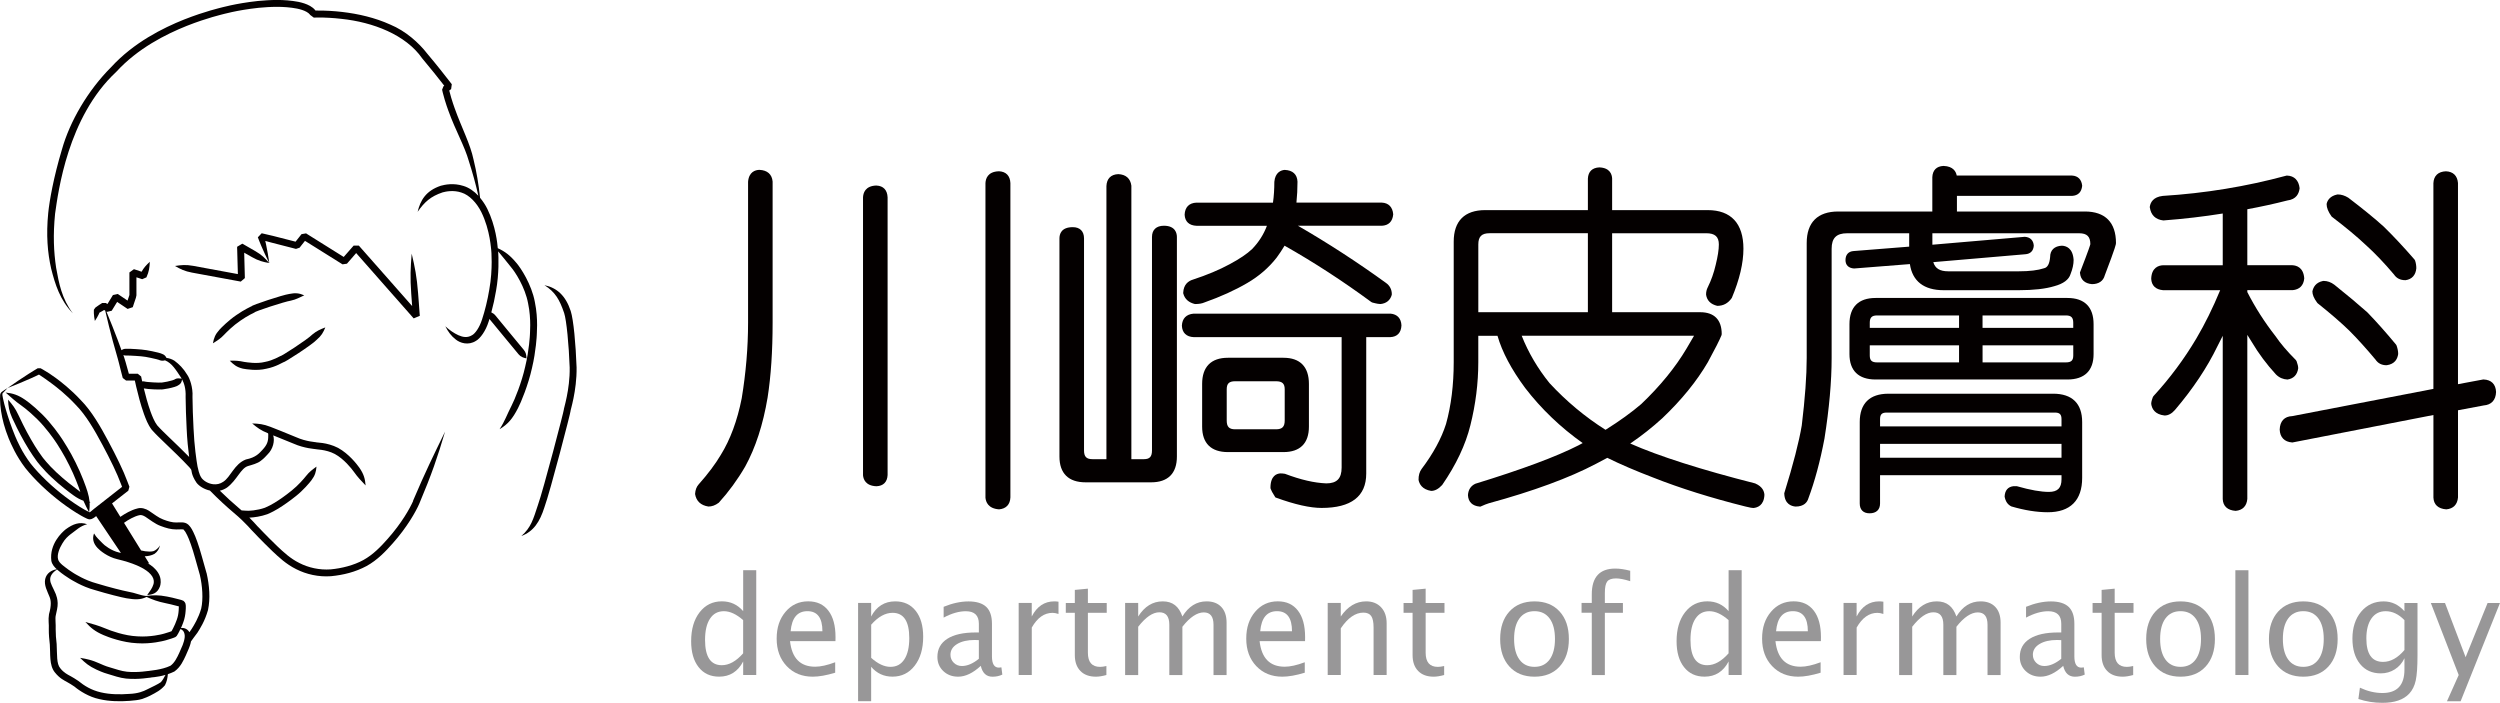 <?xml version="1.0" encoding="UTF-8"?><svg id="_レイヤー_1" xmlns="http://www.w3.org/2000/svg" viewBox="0 0 897.17 252.22"><defs><style>.cls-1{fill:none;}.cls-2{fill:#989798;}.cls-3{fill:#040000;}</style></defs><path class="cls-3" d="M358.48,61.47h-.04s-.04,0-.04,0c-3.99.14-4.69,2.72-4.75,4.28v112.86c.13,1.44.91,3.9,4.89,4.18,2.51-.22,3.95-1.72,4.06-4.28v-112.81c-.11-2.62-1.57-4.13-4.11-4.24Z"/><path class="cls-3" d="M272.53,60.96h-.05s-.05,0-.05,0c-1.36.06-3.68.7-3.97,4.28v50.57c0,8.84-.77,17.98-2.28,27.12-1.58,8.01-4.11,14.84-7.53,20.35-1.92,3.25-4.58,6.8-7.93,10.56-.75.86-1.18,1.93-1.28,3.45.42,2.51,2.01,4.06,4.78,4.49,1.25,0,2.45-.41,3.74-1.38,3.52-3.87,6.71-8.23,9.47-12.98,3.7-6.72,6.41-15.04,8.04-24.75,1.2-7.68,1.8-16.72,1.8-26.86v-50.66c-.22-2.6-1.91-4.08-4.75-4.19Z"/><path class="cls-3" d="M314.55,66.58h-.04s-.05,0-.05,0c-3.99.14-4.69,2.72-4.75,4.28v99.71c.13,1.41.92,3.79,4.84,3.93,2.45-.11,3.86-1.52,3.98-4.03v-99.65c-.11-2.62-1.53-4.12-3.98-4.23Z"/><path class="cls-3" d="M499.01,112.56h-.05s-70.63,0-70.63,0c-2.59.22-4.08,1.72-4.19,4.32.11,2.54,1.61,4,4.28,4.11h53.05v46.8c0,3.93-1.71,5.68-5.51,5.68-4.29-.17-9.2-1.3-14.83-3.44-.66-.09-1.2-.16-1.61-.14-1.34.06-3.59.82-3.59,5.17l.06.34c.2.6.68,1.49,1.52,2.8l.2.31.35.13c6.65,2.42,12.1,3.64,16.21,3.64,10.64,0,16.03-4.15,16.03-12.33v-48.97h8.66c2.45-.11,3.87-1.57,3.98-4.2-.11-2.51-1.5-4.01-3.93-4.23Z"/><path class="cls-3" d="M469.73,153.1v-15.32c0-6.14-3.16-9.39-9.14-9.39h-19.92c-6.06,0-9.26,3.25-9.26,9.39v15.32c0,5.98,3.2,9.14,9.26,9.14h19.92c5.98,0,9.14-3.16,9.14-9.14ZM443.23,154.06c-2.13,0-3-.91-3-3.13v-11.24c0-2.04.87-2.87,3-2.87h14.69c2.22,0,3.12.83,3.12,2.87v11.24c0,2.22-.9,3.13-3.12,3.13h-14.69Z"/><path class="cls-3" d="M428.93,109.11c1.36,0,2.46-.2,3.3-.57,5.83-2.06,11.01-4.41,15.38-6.98,4.19-2.44,7.73-5.5,10.54-9.11,1-1.35,1.95-2.79,2.84-4.28,10.41,5.88,20.89,12.68,31.13,20.22l.36.18c1.84.49,2.51.54,2.95.54,2.06-.22,3.44-1.32,4-3.2l.05-.31c0-1.71-.74-3.12-2.11-4.08-10.19-7.38-20.75-14.25-31.58-20.5h30.09c2.42-.11,3.88-1.5,4.1-4.12-.22-2.59-1.67-4.08-4.1-4.19h-30.63c.25-2.41.38-4.92.38-7.51-.11-2.62-1.71-4.13-4.65-4.23-1.24.13-3.36.85-3.66,4.28,0,2.64-.16,5.15-.49,7.47h-27.46c-2.62.11-4.13,1.62-4.24,4.33.11,2.46,1.61,3.87,4.28,3.98h25.25c-1.16,3.09-2.95,5.9-5.31,8.34-1.79,1.71-4.51,3.55-8.07,5.45-3.68,2-8.13,3.87-13.2,5.53-1.5.45-3.33,1.63-3.46,4.7v.17s.04.17.04.17c.53,1.91,1.9,3.19,4.24,3.74Z"/><path class="cls-3" d="M417.69,81.01c-2.72,0-4.28,1.47-4.28,4.03v76.62c0,2.22-.83,3.12-2.87,3.12h-4.53v-98.14c-.33-2.57-1.97-4.04-4.71-4.15-2.62.11-4.13,1.61-4.24,4.28v98.01h-5.04c-2.13,0-3-.9-3-3.12v-76.11c0-2.56-1.47-4.03-4.03-4.03-4.17,0-4.79,2.52-4.79,4.03v78.28c0,6.06,3.25,9.26,9.39,9.26h23.5c6.06,0,9.26-3.2,9.26-9.26v-78.79c0-1.21-.46-4.03-4.67-4.03Z"/><path class="cls-3" d="M629.94,173.5c-19.47-4.95-34.56-9.76-44.9-14.33,4.1-2.79,7.97-5.85,11.54-9.11,6.85-6.51,12.33-13.25,16.3-20.06,2.56-4.69,4.21-7.95,4.91-9.69l.08-.41c0-5.14-2.67-7.86-7.73-7.86h-31.6v-28.34h33.77c3.13,0,4.53,1.24,4.53,4.02,0,1.86-.38,4.31-1.12,7.29-.66,2.89-1.62,5.6-2.85,8.06-.42.83-.63,1.68-.61,2.7.32,2.05,1.62,3.42,4.01,3.99,2.15,0,3.87-.89,5.22-2.84,2.77-6.58,4.17-12.52,4.17-17.66,0-9.07-4.44-13.86-12.84-13.86h-34.28v-11.35c-.07-1.42-.74-3.83-4.59-3.98-2.54.11-4,1.52-4.11,4.03v11.3h-36.84c-7.4,0-11.31,3.91-11.31,11.31v43.29c0,8.12-.93,15.58-2.76,22.15-1.66,5.22-4.61,10.65-8.79,16.18-.73,1.03-1.09,2.27-1.07,3.9.3,1.5,1.29,3.4,4.52,3.94,1.33,0,2.63-.68,3.96-2.13,4.99-7.23,8.4-14.44,10.12-21.42,1.89-7.54,2.84-15.15,2.84-22.61v-9.51h6.89c1.65,5.76,4.98,12.05,9.93,18.73,5.78,7.52,12.77,14.2,20.64,19.77l-1.5.81c-7.9,4.04-20.3,8.65-37,13.78-1.64.76-2.56,2.14-2.67,4.1.11,2.43,1.6,3.88,4.19,4.1l.29.02.26-.12c1.05-.49,1.99-.85,2.77-1.09,15.91-4.34,28.84-9.1,38.4-14.13l4.1-2.17c4.67,2.31,10.21,4.69,16.44,7.07,9.7,3.83,20.83,7.33,33.09,10.39,1.86.46,2.46.54,2.88.54h.04c1.41-.13,3.78-.9,3.93-4.73-.08-1.23-.67-2.93-3.25-4.05ZM607.94,120.48c-.67,1.21-1.58,2.76-2.7,4.61-4.02,6.78-9.5,13.49-16.25,19.91-3.47,2.98-7.78,6.09-12.82,9.25-7.32-4.63-14.1-10.28-20.1-16.77-4.24-5.25-7.6-10.96-9.99-17h61.86ZM569.84,83.7v28.34h-39.32v-24.32c0-2.82,1.2-4.02,4.02-4.02h35.3Z"/><path class="cls-3" d="M748.18,75.9h-45.9v-5.61h41.37c2.08-.12,3.35-1.32,3.58-3.63-.23-2.24-1.5-3.54-3.64-3.66h-41.38c-.26-1.41-1.26-3.32-4.68-3.45h-.05s-.05,0-.05,0c-2.45.11-3.87,1.52-3.98,4.03v12.32h-33.77c-7.4,0-11.31,3.91-11.31,11.31v41.25c0,6.39-.6,14.55-1.77,24.21-1.01,5.96-3.1,14.08-6.22,24.12l-.06.18v.19c.15,3.72,2.53,4.49,4.03,4.63,3.1,0,4.22-1.61,4.6-2.88,2.31-6.17,4.26-13.4,5.8-21.54,1.7-10.73,2.57-20.46,2.57-28.9v-39.21c0-3.84,1.71-5.55,5.55-5.55h22.28v4.8l-19.93,1.58c-1.86.12-2.93,1.31-2.93,3.26,0,1.76,1.1,2.88,3.09,3l20.02-1.58c.9,6.14,5.05,9.37,12.08,9.37h27.07c5.28,0,9.56-.49,12.67-1.44,3.27-.87,5.25-2.36,5.84-4.35.73-1.82,1.1-3.51,1.1-5.07-.28-4.29-2.69-5.04-4.2-5.11-2.69.11-4.24,1.62-4.23,4.06-.21,2.43-.9,3.77-2.2,4.04-2.18.72-5.2,1.09-8.98,1.09h-25.41c-2.98,0-4.7-1.05-5.34-3.29l33-2.83c1.82-.12,2.93-1.18,3.06-3.07-.12-1.9-1.24-3.06-3.22-3.19l-33.17,2.84v-4.11h52.67c2.82,0,4.02,1.2,4.02,3.92-.05.27-.49,1.79-3.64,9.92l-.09.24.03.26c.22,2.31,1.7,3.7,4.28,3.92,2.44,0,4.08-1.15,4.59-3.13,4.03-10.54,4.03-11.22,4.03-11.63,0-7.4-3.87-11.31-11.18-11.31Z"/><path class="cls-3" d="M741.93,106.93h-68.83c-6.14,0-9.39,3.25-9.39,9.39v10.73c0,5.98,3.25,9.14,9.39,9.14h68.83c6.14,0,9.39-3.16,9.39-9.14v-10.73c0-6.14-3.25-9.39-9.39-9.39ZM711.47,117.66v-4.46h29.94c1.86,0,2.61.76,2.61,2.61v1.85h-32.56ZM744.03,123.93v3.63c0,1.79-.73,2.49-2.61,2.49h-29.94v-6.12h32.56ZM703.04,113.2v4.46h-32.04v-1.85c0-1.86.76-2.61,2.61-2.61h29.43ZM703.04,123.93v6.12h-29.43c-1.88,0-2.61-.7-2.61-2.49v-3.63h32.04Z"/><path class="cls-3" d="M736.82,141.29h-59.13c-6.73,0-10.29,3.51-10.29,10.16v29.24c0,2.23,1.28,3.52,3.52,3.52,2.4,0,3.77-1.28,3.77-3.52v-10.15h65.12v1.46c0,3.13-1.4,4.53-4.53,4.53-2.86,0-6.67-.67-11.32-2l-.15-.04h-1.31c-1.9.24-3.01,1.47-3.11,3.72.32,1.71,1.07,2.87,2.42,3.53,4.68,1.38,9.08,2.09,13.08,2.09,8.07,0,12.33-4.26,12.33-12.33v-20.05c0-6.65-3.6-10.16-10.41-10.16ZM739.81,159.3v4.97h-65.12v-4.97h65.12ZM677.05,148.06h60.4c1.7,0,2.36.66,2.36,2.36v2.61h-65.12v-2.61c0-1.7.66-2.36,2.36-2.36Z"/><path class="cls-3" d="M836.92,77.86c4.89,3.71,8.94,7.08,12.06,10.03,3.27,2.94,6.72,6.55,10.17,10.65.87,1.31,2.23,2.01,4.08,2.01h.04c2.28-.32,3.65-1.81,3.87-4.27,0-.96-.15-1.9-.44-2.77l-.21-.37c-3.92-4.52-7.64-8.49-11.08-11.85-3.33-2.99-7.56-6.44-12.67-10.33-1.28-.79-2.54-1.18-3.76-1.18l-.23.02c-2.55.54-3.46,2.04-3.76,3.21l-.04.28c0,1.26.57,2.68,1.73,4.33l.23.24Z"/><path class="cls-3" d="M831.79,108.88c4.53,3.61,8.33,6.89,11.27,9.75,2.95,2.95,6.15,6.49,9.44,10.43.87,1.31,2.19,2.01,3.95,2.01h.04c2.99-.41,3.89-2.32,4.14-4.02,0-.97-.2-1.99-.58-3.05l-.18-.32c-3.66-4.42-7.12-8.31-10.33-11.61-3.14-2.79-7.1-6.12-11.82-9.89-1.21-.91-2.5-1.37-3.85-1.37l-.23.02c-2.57.54-3.47,2.2-3.8,3.75,0,1.19.57,2.53,1.75,4.1l.19.2Z"/><path class="cls-3" d="M824.75,132.16c0-.64-.19-1.47-.58-2.54l-.25-.4c-3.08-3.08-5.53-5.95-7.32-8.59-3.89-4.96-7.29-10.28-10.11-15.81v-.69h16.24c2.48-.22,3.96-1.66,4.19-4.23-.28-3.95-2.77-4.65-4.28-4.72h-16.15v-20.09c4.87-.9,9.74-1.96,14.37-3.15,3.22-.4,4.17-2.47,4.4-4.39-.31-2.82-1.91-4.44-4.49-4.54h-.17s-.16.04-.16.04c-14.34,3.88-29.22,6.32-44.28,7.25-3.43.39-4.43,2.32-4.66,3.86l-.02.16.03.16c.41,2.71,2.02,4.31,4.86,4.63,7.37-.56,14.53-1.4,21.3-2.49v18.57h-21.43c-1.52.06-4.1.77-4.24,4.84.11,2.43,1.6,3.89,4.28,4.11h20.47c-2.61,6.31-5.47,12.11-8.51,17.26-4.37,7.39-9.57,14.38-15.44,20.76l-.22.37c-.51,1.4-.58,1.96-.57,2.44.23,1.66,1.22,3.73,4.78,4.14,1.35,0,2.62-.69,3.77-2.04,6.41-7.52,11.53-15.21,15.2-22.8.64-1.21,1.28-2.47,1.91-3.77v58.6c.11,2.52,1.69,4.02,4.63,4.23,2.48-.22,3.97-1.7,4.19-4.28v-58.88c.49.85,1.01,1.68,1.55,2.48,2.5,4.22,5.43,8.15,8.72,11.71,1.23,1.23,2.59,1.75,4.13,1.84,2.19-.33,3.52-1.66,3.86-4.02Z"/><path class="cls-3" d="M891.25,136.18h-.12s-9.04,1.69-9.04,1.69v-72.21c-.22-2.59-1.72-4.08-4.32-4.19-2.79.11-4.39,1.61-4.5,4.28v73.81l-50.67,9.77c-2.79.11-4.39,1.8-4.49,4.83.11,2.77,1.69,4.41,4.45,4.62h.15s50.57-9.85,50.57-9.85v29.63c.11,2.52,1.69,4.02,4.63,4.23,2.48-.22,3.97-1.7,4.19-4.28v-31.28l9.21-1.73c2.77-.21,4.35-1.9,4.45-4.83-.11-2.79-1.7-4.39-4.49-4.49Z"/><path class="cls-1" d="M37.41,109.8l6.22,19.32,1.66,6.22h4.15s2.9,14.68,6.22,18.34c3.32,3.65,12,11.16,16.14,16.55,4.15,5.39,12.9,12.82,12.9,12.82l3.73,3.32s8.17,9,13.48,13.48c5.31,4.48,12.4,6.97,20.53,5.18,7.66-1.68,12.17-3.8,20.44-14.27,5.9-7.47,7.37-12.6,10.63-20.32,3.26-7.72,6.27-15.55,6.27-15.55"/><path class="cls-1" d="M149.84,76.02s2.95-8.71,12.45-8.71,13.78,10.68,15.03,20.64c1.24,9.96-1.07,19.69-2.17,23.75-1.1,4.06-2.74,9.69-7.05,10.37-4.31.68-8.3-4.98-8.3-4.98"/><path class="cls-1" d="M26.15,112.47c-4.94-4.94-10.84-21.49-6.54-43.01,4.3-21.51,9.28-32.65,23.21-46.58C56.75,8.95,81.69,1.87,96.65,1.3c14.96-.58,15.85,3.78,15.85,3.78,0,0,23.23-1.24,36.09,10.79,4.04,4.04,12.56,15.14,12.56,15.14l-1.3.98s1.09,5.96,6.01,16.66c4.93,10.7,6.79,26.44,6.79,26.44"/><path class="cls-1" d="M83.38,182.87s3.4,3.32,11.97.55c.58-.19,3.87-1.49,9.68-6.05,5.81-4.56,8.56-9.93,8.56-9.93"/><path class="cls-1" d="M90.51,151.94s8.27,3.13,15.76,6.27c6.82,2.85,10.91.59,16.59,4.97,5.73,4.42,8.35,11,8.35,11"/><path class="cls-1" d="M177.22,88.46s13.51,8.09,14.25,25.93c.73,17.84-7.19,35.47-12.17,39.62"/><path class="cls-1" d="M195.39,102.34s7.88,2.07,9.13,14.11c1.24,12.03,1.66,17.42.41,24.48-1.24,7.06-9.54,38.59-12.03,44.39-2.49,5.8-5.81,7.05-5.81,7.05"/><path class="cls-3" d="M195.39,102.34c3.88,2.48,5.42,5.19,7.06,9.98.85,2.5,1.71,11.59,1.99,19.57.14,7.98-2.25,15.07-2.1,15.11.15.02-7.33,28.78-9.32,34.31-1.67,5.05-2.44,8-5.92,11.05,4.42-1.66,6.61-5.11,8.27-10.29,2.07-5.65,9.52-34.44,9.37-34.5-.17.03,2.3-7.23,2.18-15.7-.3-8.33-1.09-17.1-2.11-20.26-1.8-5.45-4.89-8.32-9.42-9.27Z"/><path class="cls-1" d="M63.94,238.96c1.68-2.62,2.09-7.79,4.17-10.28,2.07-2.49,5.13-7.61,5.61-11.62.48-4.01-.2-9.47-1.03-11.91-.82-2.45-3.87-16.07-6.75-16.39-2.88-.32-2.63.51-6.96-.85s-5.9-4.37-8.55-4.36c-2.65.01-10.37,4.66-8.68,6.35,1.69,1.69,2.51,5.97,5.21,7.5,2.69,1.52,7.55,1.81,8.97.39,1.42-1.42,1.5-2.09,1.5-2.09"/><path class="cls-1" d="M2.71,139.23l11.34-6.1s13.05,7.31,20.07,19.28c7.02,11.98,9.92,19.44,9.92,19.44l1.24,3.25-11.2,8.78s-1.25,1.24-1.93,1.24-11.06-5.44-20.5-16.02C2.21,158.53-.15,141.78.58,141.05c.73-.73,2.13-1.82,2.13-1.82Z"/><path class="cls-1" d="M2.02,140.88s10.42,3.82,19.38,17.57c8.96,13.74,10.61,25.44,10.61,25.44"/><path class="cls-1" d="M2.91,143.41s4.69,12.18,10.91,20.79c6.22,8.61,18.64,16.2,18.64,16.2"/><path class="cls-3" d="M32.45,180.4c-.1-.13-.21-.26-.31-.38-.1-1.09-.33-2.23-.75-3.6-.47-1.61-2.19-6.36-4.28-10.48-2.02-4.15-4.37-7.64-4.35-7.65.02,0-2.24-3.58-5.29-7.09-3.02-3.54-6.99-6.76-8.41-7.7-2.58-1.76-4.39-2.35-7.05-2.63,2.02,1.72,3.19,2.94,5.61,4.63,1.32.9,5.08,3.95,7.98,7.33,2.92,3.35,5.09,6.78,5.08,6.79-.02,0,2.25,3.4,4.2,7.42,1.8,3.55,3.31,7.57,3.95,9.51-.32-.26-.67-.53-1.05-.82-1.17-.86-4.66-3.49-7.54-6.22-2.93-2.7-5.09-5.53-5.07-5.54,0,.03-2.14-2.88-4.1-6.36-2-3.45-3.87-7.42-4.49-8.73-1.14-2.44-2.12-3.66-3.69-5.47.11,2.4.33,4.01,1.45,6.51.61,1.35,2.51,5.39,4.57,8.94,2.02,3.58,4.26,6.61,4.28,6.61-.02.01,2.3,3.06,5.34,5.86,2.99,2.85,6.57,5.54,7.78,6.4,1.35.97,2.45,1.55,3.63,1.97.6,1.44,1.24,2.63,2.05,4.19.16-1.3.24-2.41.16-3.55.09.02.19.04.28.07Z"/><path class="cls-1" d="M33.73,191.41s-.24,4.59,7.46,7.76c12.43,2.76,15.24,6.67,15.24,9.55s-2.32,4.04-3.62,4.82"/><path class="cls-1" d="M30.66,223.19s7.82,5.19,16.81,6.25c7.42.87,13.15-1.18,14.91-1.92.19-.08,2.55-4.38,2.88-7.25.33-2.88.19-3.56-.18-3.68-4.75-1.48-13.15-2.69-13.15-2.69"/><path class="cls-1" d="M174.94,111.7s13.54,16.47,14,16.93"/><path class="cls-3" d="M111.28,5.36s0,0,0,0c0,0,0,0,0,0Z"/><path class="cls-3" d="M111.3,5.38s-.01,0-.01-.01c.01.03.02.05.02.04,0,0,0-.01,0-.03Z"/><path class="cls-3" d="M191.94,108.35c-1.17-6.32-5.09-12.25-6.59-13.96-2.29-2.76-4.19-4.18-6.71-5.32-.15-1.59-.69-7.86-3.76-14.12-.68-1.37-1.57-2.74-2.6-3.97-.5-4.81-1.23-9.15-2.32-13.62-1.21-5.82-4.26-11.39-6.82-18.59-.35-.98-.77-2.22-1.21-3.68-.22-.73-.44-1.51-.64-2.35l-.06-.26.16-.12.29-.22.15-.11.07-.06c.47-3.49.12-.98.22-1.76v-.02s-.04-.04-.04-.04c-2.42-3.13-5.33-6.84-8.69-10.82-3.14-4.07-7.84-8.22-13.33-10.51-5.45-2.47-11.45-3.86-17.33-4.54-2.95-.34-5.87-.51-8.75-.49h-.75c-.59-.79-1.28-1.26-1.96-1.66-1.39-.78-2.79-1.16-4.15-1.46-5.46-1.03-10.38-.69-14.55-.32-8.32.9-13.47,2.49-13.48,2.44.02.04-5.26,1.16-13.01,4.21-7.65,3.06-18.1,8.26-26.21,17.11-8.35,8.36-14.82,19.46-17.65,29.56-3.01,10.02-4.48,18.43-4.91,22.75-.78,7.92-.25,14.23,1.05,19.98,1.43,5.64,3.16,11.29,7.79,16.04-3.98-5.23-5.01-10.82-6.01-16.38-.85-5.65-1.14-11.72-.37-19.38,1.13-7.83,4.51-34.66,21.91-50.86,7.78-8.51,17.84-13.52,25.33-16.53,7.56-2.98,12.73-4.08,12.71-4.12,0,.04,5.07-1.51,13.12-2.37,3.98-.36,8.87-.66,13.79.29,1.21.26,2.43.62,3.43,1.19.49.28.94.63,1.17.96.02.03.05.07.07.11.09.05,2.35,1.76,1.3.96h.03s.12,0,.12,0h.25s1.02-.03,1.02-.03c2.75-.01,5.6.15,8.45.48,11.37,1.18,23.17,5.71,29.05,14.19,2.99,3.55,5.65,6.91,7.91,9.81l-.08.06-.14.11-.07.05c.42-1.08-.59,1.48-.48,1.23v.03s.02.05.02.05l.08.36.16.69c.22.89.45,1.71.68,2.47.46,1.52.89,2.79,1.26,3.8,2.72,7.54,5.85,12.72,7.41,18.26,1.3,4.05,2.4,8,3.4,12.38-1.52-1.61-3.32-2.9-5.3-3.51-3.66-1.18-6.75-.46-8.19-.08-5.39,1.82-7.32,5.26-8.31,9.36,2.46-3.51,4.65-5.54,8.99-6.99,1.16-.31,3.84-.89,6.7.06,2.91.88,5.53,3.75,7.16,6.99,3.27,6.61,3.49,13.69,3.56,13.6.02-.02.66,6.8-.69,14.25-.61,3.69-1.56,7.58-2.59,10.69-1,3.14-2.57,5.1-3.51,5.62-1.71,1.09-3.37.77-4.98.06-1.59-.73-3.1-1.75-4.7-3.21.99,1.94,2.11,3.5,3.77,4.76,1.51,1.23,4.48,2.24,7.25.46,1.53-.86,3.48-3.53,4.52-6.88.11-.32.21-.65.31-.98.07.11.15.21.23.32.83,1.04,5.1,6.19,5.1,6.19,0,0,4.24,5.17,5.11,6.18.81.93,1.58,1.21,2.85,1.48-.08-1.29-.18-2.1-.96-3.05-.84-1.04-5.11-6.18-5.11-6.18,0,0-4.24-5.17-5.1-6.19-.46-.54-.92-.86-1.46-1.09.68-2.49,1.26-5.14,1.7-7.78,1.12-6.21.9-12.09.76-14.12,1.53,1.77,2.75,3.38,4.65,5.71,1.38,1.6,5.01,7.09,6.09,12.95,1.23,5.76.59,11.32.65,11.29,0,0-.25,5.47-1.67,11.33-1.3,5.89-3.83,11.97-4.82,13.89-1.82,3.57-2.48,5.73-4.39,8.64,3.06-1.81,4.71-3.87,6.61-7.56,1.06-2.01,3.68-8.32,5.02-14.4,1.45-6.06,1.72-11.76,1.71-11.75-.08.01.63-5.68-.69-11.95Z"/><polyline class="cls-1" points="53.85 93.93 51.51 99.01 47.78 97.77 47.78 106.07 46.53 109.8 41.69 106.53 39.07 110.81 37.41 109.8 34.85 111.39 34.09 115.19"/><polyline class="cls-1" points="96.63 94.41 86.33 88.53 86.64 99.86 62.8 95.47"/><path class="cls-3" d="M96.63,94.41c-1.54-1.79-2.64-2.91-4.94-4.25-.62-.36-1.87-1.08-3.4-1.96-.38-.22-.78-.45-1.19-.68l-.08-.04-.04-.02h-.02s0-.01,0-.01c-.83.5,1.85-1.11-1.86,1.11h0s0,.19,0,.19v.36s.03.73.03.73l.08,2.99c.05,1.98.11,3.88.15,5.28,0,.09,0,.17,0,.25-3.26-.61-13.67-2.53-16.05-2.96-2.62-.46-4.18-.32-6.51.05,2.04,1.18,3.45,1.87,6.07,2.37,2.83.54,17.04,3.14,17.04,3.14,0,0,.06.01.16.03.05,0,.12.02.19.04l.12.02h.03s0,0,0,0c-.32.27,2.76-2.36,1.46-1.25h0s0-.01,0-.01v-.02s0-.07,0-.07c-.01-.4-.02-.98-.04-1.67-.04-1.4-.08-3.29-.14-5.28l-.05-2.07c1.26.72,2.28,1.3,2.83,1.61,2.32,1.31,3.84,1.69,6.16,2.11Z"/><polyline class="cls-1" points="147.73 91.01 149.41 113.43 127.82 88.94 123.57 93.82 109.15 84.79 106.52 88.11 93.6 84.79 96.63 94.41"/><path class="cls-3" d="M150.65,113.34v-.09s-.06-.71-.06-.71c-.03-.47-.07-.92-.1-1.36-.07-.88-.13-1.7-.18-2.45-.11-1.5-.21-2.71-.27-3.51-.46-5.95-1.14-9.29-2.3-14.2-.41,5.03-.59,8.43-.16,14.38.06.81.15,2.01.26,3.51.02.3.05.61.07.93-2.11-2.39-4.39-4.98-6.6-7.49-5.88-6.67-11.23-12.73-11.23-12.73,0,0-.33-.38-.93-1.05l-.23-.27-.13-.14-.02-.02h0c-.83,0,1.85-.02-1.86,0h0s-.03.04-.03.04l-.07.08c-.18.2-.37.43-.58.66-.41.47-.88,1.01-1.4,1.6-.46.52-.95,1.09-1.48,1.69l-.9-.56c-1.7-1.07-3.54-2.22-5.43-3.4-1.88-1.18-3.81-2.39-5.69-3.56l-1.39-.87-.09-.05h-.02c1.46-.27-1.99.32-1.64.27h0s-.03.05-.03.05l-.13.16-.25.32-.5.63-.97,1.23-.24.3c-3.6-.92-6.54-1.68-8.04-2.06-1.45-.37-2.74-.67-3.95-.92l-.11-.02h-.06s-.01-.01-.01-.01c-2.73,2.88-.75.8-1.36,1.44h0s0,.01,0,.01v.03s.09.21.09.21l.16.42.32.82c.21.54.42,1.06.64,1.57.86,2.05,1.78,3.95,2.9,6.21-.37-2.49-.71-4.58-1.18-6.75l-.28-1.22c.7.2,1.44.4,2.23.6,1.56.41,4.69,1.21,8.51,2.19l.18.05.09.02h.02s.01,0,.01,0c-.27.1,2.43-.82,1.29-.44l.03-.04.23-.29.47-.6.97-1.23.23-.28.57.35c1.87,1.17,3.8,2.38,5.69,3.56,1.89,1.18,3.73,2.33,5.43,3.4l1.25.78.3.19.15.09.07.05h0c.71-.1-1.58.25,1.6-.23v-.02s.04-.03.04-.03l.45-.52c.6-.69,1.16-1.33,1.67-1.92.42-.48.8-.92,1.15-1.33.25.28.38.44.38.44,0,0,5.34,6.07,11.22,12.75,2.94,3.34,6.01,6.83,8.62,9.78l.24.28.12.14.03.03.02.02h0c.97-.4-2.16.93,2.17-.9Z"/><path class="cls-1" d="M31.26,188.11c-2.66-.49-7.28,2.5-9.1,4.98-1.82,2.48-4.14,7.11-1.49,9.76,2.66,2.66,8.13,6.02,12.45,7.32,4.32,1.3,17.26,5.2,20.06,3.73"/><path class="cls-1" d="M82.45,129.45s3.64,1.53,5.57,1.74c1.93.21,4.19.8,8.71-.41,4.53-1.21,14.18-7.44,20.02-13.28"/><path class="cls-3" d="M82.45,129.45c1.42,1.4,2.4,2.29,4.73,2.85,1.19.21,4.98.87,8.41.02,3.48-.67,6.09-2.39,6.1-2.31.18.24,10.29-6.26,11.95-8.06,1.69-1.44,2.36-2.62,3.11-4.45-1.85.71-3.02,1.19-4.67,2.55-1.63,1.71-11.41,8.03-11.53,7.77-.02-.06-2.5,1.52-5.46,2.06-2.97.76-6.33.15-7.43,0-1.92-.42-3.24-.5-5.2-.43Z"/><path class="cls-1" d="M20.81,204.21s-3.73.95-3.73,4.15,3.18,5.39,2.21,9.96c-.97,4.56-.55,1.82-.55,6.94s.48,4.59.48,8.93.49,6.87,5.33,9.44c4.84,2.56,4.43,3.88,10.09,5.69,5.66,1.81,13.2.89,15.21.53,2.01-.36,7.31-3.16,8.42-4.28s2.09-5.38,2.09-5.38"/><path class="cls-1" d="M76.41,123.2s5.9-9.52,17.88-13.62c11.99-4.1,14.89-3.6,14.89-3.6"/><path class="cls-3" d="M76.41,123.2c1.65-1.04,2.71-1.65,4.12-3.17.76-.82,3.17-3.22,5.74-4.95,2.53-1.78,5.09-2.97,5.09-2.96-.21-.28,10.75-3.88,13.01-4.23,2.06-.45,3.05-1.14,4.82-1.9-1.82-.82-3.24-.94-5.37-.5-2.38.33-13.55,4.05-13.5,4.4,0-.02-2.76,1.25-5.47,3.16-2.75,1.86-5.32,4.41-6.12,5.3-1.48,1.64-1.97,2.93-2.32,4.86Z"/><path class="cls-1" d="M60.07,129.06c-6.89-3.37-17.3-2.62-17.3-2.62"/><path class="cls-1" d="M49.44,137.42s1.66,1.13,7.47,1.13,8.46-2.65,8.46-2.65"/><path class="cls-1" d="M28.73,236.08s7.46,3.87,10.16,4.56c2.7.69,5.3,2.14,10.99,1.72,5.69-.42,10.7-1.33,12.26-2.59,1.57-1.26,2.47-2.99,3.62-5.57,1.15-2.58,2.39-5.19,1.23-7.23-1.05-1.84-2.73-1.3-2.73-1.3"/><path class="cls-1" d="M56.49,128.71s3.66-.56,6.09,1.87c2.43,2.43,5.28,5.91,5.28,10.47s.38,27.8,3.57,31.32c3.19,3.52,7.76,3.35,10.37.74,2.61-2.61,2.94-4.33,5.18-6.13,2.24-1.79,4.21-.77,7.11-3.66,2.89-2.89,3.41-4.25,3.06-7.22-.34-2.98-3.8-3.69-3.8-3.69"/><path class="cls-3" d="M148.29,179.73c-1.22,2.78-4.17,8.02-9.14,13.62-2.44,2.77-5.24,5.7-8.75,7.63-3.44,1.89-7.77,2.98-11.72,3.35-4.03.29-7.98-.61-11.22-2.27-3.28-1.61-5.76-3.98-7.93-6.02-4.28-4.12-6.88-6.97-6.89-6.95,0,.1-1.09-1.27-3.16-3.33,1.7-.06,4.2-.42,6.46-1.23,3.15-1.31,5.39-3,5.43-2.98,0,0,2.41-1.57,4.88-3.57,2.53-2,4.82-4.69,5.51-5.62,1.3-1.71,1.66-3,1.82-4.91-1.53,1.13-2.51,1.8-3.76,3.38-.67.86-2.8,3.36-5.15,5.22-2.35,1.92-4.67,3.45-4.67,3.44.02-.04-2.33,1.65-4.93,2.72-2.75.98-5.98,1.21-6.96,1.05-.52-.06-.98-.08-1.41-.09-.39-.34-.79-.69-1.21-1.04-2.02-1.73-4.27-3.74-6.6-6.04.88-.2,1.75-.56,2.58-1.12,3.64-2.72,4.92-7.01,7.62-7.75,1.34-.4,3.35-.9,4.5-1.85,1.24-.9,1.9-1.76,2.41-2.27,2-1.91,2.67-4.94,2.05-6.83,0-.01,0-.02,0-.03,1.91.76,4.69,1.88,7.29,2.96,3.92,1.75,7.87,1.93,7.8,1.97-.01.13,3.8.04,7.02,1.75,3.28,1.78,6.02,5.25,6.81,6.36,1.51,2.13,2.6,3.18,4.24,4.93-.2-2.4-.64-4.06-2.25-6.38-.89-1.24-3.72-4.95-7.63-7.1-4.08-2.09-7.99-1.86-7.89-2.02-.02-.05-3.6-.21-7.15-1.81-3.75-1.57-7.87-3.2-9.25-3.73-2.54-.98-4.14-1.14-6.54-1.21,1.84,1.55,3.12,2.5,5.64,3.51.02,0,.05.02.07.03.07.31.09.63.05.94.02,1.91-.38,3.19-2.09,5.01-1.09,1.15-2.27,2.7-5.93,3.44-4.19,1.62-5.44,6.3-8.15,8.02-1.11.76-2.33.99-3.5.87-1.73-.17-3.32-1.09-4.19-2.16-1.1-1.51-1.31-3.68-1.35-3.53-.02.01-.08-.25-.17-.72-.36-1.93-1.17-7.51-1.43-13.68-.21-3.82-.33-7.84-.37-11.23.22-3.51-1.03-6.74-1.85-7.91-1.46-2.43-2.94-3.82-4.64-5.11-.9-.56-1.86-.88-2.84-1-.34-.68-.75-1.14-1.51-1.41-1.04-.57-6.52-1.57-6.53-1.47,0-.08-5.49-.52-6.6-.39-.62.01-1.07.19-1.51.51-.46-1.29-.92-2.53-1.38-3.75-1.25-3.32-2.52-6.46-3.97-9.98.09-.02.52-.13,1.85-.44h0s.02-.04.02-.04l.07-.12c.4-.66.84-1.37,1.29-2.1l.56-.91c1.11.75,2.15,1.45,2.96,1.99.25.17.48.33.69.46l.07.05.04.02h0s0,0,0,0c.83-.28-1.86.63,1.86-.63h0s0-.03,0-.03l.05-.16.09-.28c.11-.33.17-.52.17-.52,0,0,.25-.75.64-1.91.11-.47.17-.21.35-1.34,0-.35,0-.73,0-1.12,0-.78,0-1.63,0-2.5v-2.62s0-.24,0-.24c.28.09.55.18.8.26.28.09.53.17.75.25l.3.1.13.04.06.02h.03s.01.01.01.01h0s0,0,0,0h0c3.02-1.31.84-.36,1.51-.66.95-2.12,1.12-3.5,1.21-5.59-1.26,1.19-2.13,2.1-2.95,3.57-.1-.03-.19-.07-.3-.1-.56-.19-1.22-.41-1.95-.65l-.28-.09-.14-.05h-.04s-.02-.02-.02-.02h0c-.73.52,1.63-1.18-1.64,1.17h0v4.58c0,.87,0,1.72,0,2.5,0,.36,0,.7,0,1.02-.05.1-.18.57-.22.66-.18.55-.34,1.01-.45,1.34-.94-.63-2.09-1.41-3.29-2.23l-.13-.09-.07-.05c-.78.17,1.75-.38-1.76.38h0s0,.01,0,.01v.02s-.03.03-.03.03l-.17.28-.34.56-.68,1.11c-.25.41-.5.82-.74,1.21-.19-.11-.37-.22-.54-.33l-.05-.03h-.01s0-.01,0-.01c-.58,0,1.3,0-1.3,0h0s-.02.02-.02.02l-.09.06-.17.11-.31.2c-.2.12-.36.23-.49.31-.49.31-.91.61-1.29.91l-.07.06h-.02s0,.02,0,.02h0s0,0,0,0h0c-1.02,1.47-.28.41-.51.74v.04s-.01.18-.01.18v.35s0,.67,0,.67c.03.89.17,1.75.36,2.78.58-.88,1.04-1.61,1.41-2.42l.24-.56c.39-.19.79-.41,1.22-.68.12-.07.28-.17.45-.28.08.05.15.09.24.14l.16.1c.92,3.93,1.76,7.36,2.73,10.95.55,2.05,1.14,4.14,1.81,6.4.31,1.02.58,2.3.9,3.52.16.62.32,1.26.49,1.92l.26.99.07.25.03.13c.53.41-1.19-.91,1.19.92h.06s.07,0,.07,0h.53c.68,0,1.52,0,2.49,0l.04.19c.14.64.29,1.31.45,2.02.67,2.82,1.5,6.18,2.79,9.82.69,1.82,1.34,3.71,2.78,5.62,1.47,1.67,2.94,3.03,4.48,4.53,3.05,2.93,6.2,5.91,9.05,8.98.19.24.38.48.58.72.03.1.04.16.05.16.19.03-.1,1.71,1.94,4.67.94,1.2,2.73,2.33,4.78,2.78,3.04,3.11,6.01,5.82,8.51,7.93,4.58,3.82,6.8,6.79,6.95,6.78.01,0,2.62,2.85,6.98,7.05,2.17,2.04,4.87,4.64,8.52,6.44,3.59,1.84,8.02,2.86,12.49,2.53,4.47-.43,8.77-1.51,12.77-3.65,3.94-2.18,6.89-5.32,9.41-8.17,5.07-5.69,8.26-11.33,9.5-14.2,4.48-10.61,6.54-16.67,9.26-25.87-4.17,8.56-7.08,14.44-11.5,24.83ZM38.28,111.91c-.02-.05-.04-.11-.07-.16l.12.08.06.04h.02s0,.01,0,.01c.38-.09-.04.01-.14.04ZM51.03,136.88c-.05-.21-.1-.43-.14-.63l-.19-.91-.04-.21v-.02c-2.43-1.99-.69-.55-1.23-1h-.61c-1,0-1.86,0-2.58,0l-.13-.46c-.18-.65-.35-1.29-.53-1.91-.37-1.26-.63-2.37-1.06-3.6-.08-.24-.17-.47-.25-.71.26.1.55.15.88.16,1.06-.08,6.29.3,6.27.37.02-.09,5.13.89,6.03,1.35.64.2,1.14.17,1.77,0,2.53,1.06,3.85,3.35,5.9,6.42.03.04.05.09.08.14-.99-.09-1.55-.21-2.26.14-.71.65-5.33,1.45-5.37,1.27.05.1-4.91-.1-5.76-.39-.29-.06-.54-.06-.78-.02ZM60.7,156.96c-1.49-1.45-3.07-2.94-4.28-4.31-1.02-1.33-1.75-3.2-2.38-4.89-1.06-2.99-1.82-5.86-2.43-8.37,1.52.33,6.01.46,6.05.36,0,.22,5.44-.67,6.38-1.53.84-.45,1.19-1.12,1.29-2.1.66,1.23,1.43,3.28,1.28,6.33.04,3.43.16,7.47.37,11.34.16,3.81.54,7.47.9,10.19-2.36-2.42-4.82-4.74-7.19-7.03Z"/><path class="cls-3" d="M74.12,205.66c-1.22-4.18-2.23-8.23-3.3-11.18-1-2.96-2.12-4.84-2.16-4.85-.02,0-.22-.48-1.06-1.33-1.36-1.21-3.02-.75-4.4-.8-1.21.05-2.99-.42-4.65-1.08-1.71-.63-3.11-1.82-5.16-3.16-.98-.63-2.61-1.22-4.02-.8-1.27.3-2.32.78-3.35,1.3-1,.56-1.95,1.08-2.83,1.72l-2.98-4.82c1.21-.95,1.91-1.5,1.91-1.5,0,0,.53-.42,1.48-1.16.47-.37,1.05-.82,1.72-1.34l.52-.4.13-.1.07-.05h0c.18-.64-.38,1.4.4-1.43v-.02s-.02-.04-.02-.04l-.13-.33c-.17-.45-.35-.91-.54-1.41-1.48-4.03-4.01-9.19-6.85-14.48-2.79-5.24-6.02-10.88-9.86-14.76-3.68-3.97-7.21-6.66-8.98-7.97-1.64-1.21-3.16-2.2-4.64-3.04l-.56-.31-.14-.08-.07-.04-.04-.02h-.02s0-.01,0-.01c-.48,0,1.06,0-1.07-.01h0s-.26.16-.26.16l-1.01.61c-.66.4-1.3.8-1.93,1.2-2.52,1.59-4.85,3.19-7.6,5.12,3.13-1.24,5.75-2.3,8.46-3.52.68-.31,1.36-.62,2.06-.95l.74-.36.26.17c1.35.89,2.79,1.9,4.36,3.07,1.7,1.27,5.1,3.88,8.63,7.68,3.65,3.69,6.68,8.97,9.5,14.25,2.81,5.22,5.3,10.32,6.72,14.19.13.33.24.64.36.94h-.02c-.67.54-1.24.99-1.72,1.36-.95.74-1.48,1.16-1.48,1.16,0,0-2.14,1.67-5.45,4.27-.41.32-.85.66-1.29,1.01-.46.33-1.03.89-1.34,1.11-.12.1-.24.17-.33.22-.03-.01-.08-.03-.13-.05-.51-.24-1.09-.54-1.65-.86-2.28-1.29-4.66-2.91-7-4.68-4.66-3.53-9.19-7.86-12.37-11.84-3.1-4.08-4.8-8.02-5.62-9.96-1.48-3.62-2.44-6.55-3.28-9.35-.41-1.4-.79-2.78-1.08-4.21-.07-.66-.43-1.59.01-1.89.51-.58,1.07-1.16,1.66-1.76-.72.44-1.4.88-2.04,1.35-.93.72-.54,1.69-.67,2.39,0,1.54.14,3.01.36,4.51.46,2.99,1.24,6.11,2.77,9.91.86,2.03,2.61,6.16,5.93,10.53,3.42,4.28,8,8.62,12.84,12.3,2.42,1.83,4.87,3.49,7.29,4.86.61.34,1.2.66,1.86.96.23.09.23.13.65.25.44.14.84.04,1.17-.06.5-.2.83-.43,1.12-.64.2-.15.36-.28.5-.4l8.89,13.23c-.24-.06-.48-.12-.73-.18-2.65-.57-5.33-2.64-5.9-3.33-1.22-1.33-2.07-1.88-3.02-3.5-.67,1.8-.31,3.54,1.25,5.21.87.97,3.68,3.24,7.09,4.03,2.95.69,5.51,1.6,5.5,1.62-.03.02,2.64.85,4.95,2.47,1.16.8,2.1,1.85,2.45,2.81.36.94.19,1.82.06,2.17-.41,1.35-1.13,2.23-2.21,3.81,1.73-.2,3.57-.46,4.56-3.07.24-.66.53-2.14-.09-3.79-.61-1.62-1.96-3.01-3.33-3.95-.34-.23-.67-.45-1.01-.65l.59.15-1.61-2.61s.08,0,.11,0c1.16-.07,2.31-.26,3.41-.88,1.13-.82,1.62-1.79,1.97-3.02-.59.97-1.65,1.85-2.41,2.07-.92.22-1.92.16-2.91.03-.46-.09-.97-.18-1.48-.29l-6.13-9.91c.8-.6,1.74-1.17,2.65-1.64.9-.46,1.87-.88,2.74-1.08.76-.22,1.39.03,2.23.51,1.58,1.02,3.5,2.6,5.51,3.33,1.98.75,3.76,1.26,5.62,1.25,1.57-.01,2.79-.15,2.69.15.39.4.64.83.63.82,0-.03.94,1.5,1.91,4.36,1.02,2.81,2.02,6.83,3.24,11,.92,3.94,1.24,8.67.49,12.02-.97,3.45-2.65,6.12-3.45,7.38-.27.43-.53.79-.79,1.15-.05-.08-.1-.15-.15-.22-.59-.94-1.85-1.49-2.89-1.26.31-.69.61-1.41.87-2.17.44-1.16.73-2.71.8-3.89.05-.64.11-1.24.07-1.98-.15-.4.19-.82-.85-1.75-.84-.39-.71-.25-1.11-.4-2.15-.61-3.91-.95-4.79-1.13-3.07-.6-4.95-.53-7.53-.21-2.21-.24-3.74-1.09-6.5-1.56-1.65-.31-6.62-1.54-11.13-2.92-4.45-1.18-7.95-3.53-7.97-3.49.01-.02-.91-.52-2.22-1.46-1.16-.92-3.45-2.32-3.74-3.77-.43-1.69.54-4,1.53-5.62.99-1.73,2.12-2.64,2.77-3.18,2.38-1.7,3.54-3.06,6.14-3.75-2.72-.93-5.02-.12-7.68,1.82-1.37,1.09-5.92,5.27-5.17,11.33.25,1.32,1.21,2.34,1.96,3.01-1.83.29-3.66,1.36-4.16,3.5-.49,2.27.76,4.35,1.52,6.32.53,1.22.79,2.97-.16,6.31-.35,2.17.04,3.48-.07,5.39-.02,1.79.16,3.83.37,5.53.25,3.22-.29,7.36,1.78,9.94,1.89,2.37,3.61,2.95,3.55,3.02.02.06,1.54.75,3.5,2.1,1.8,1.53,5.25,3.73,8.91,4.49,3.74.89,7.65.87,10.92.63,1.68-.17,3.02-.23,4.5-.68,1.28-.43,2.17-.87,2.79-1.16,2.26-1.19,3.83-1.95,5.37-3.77.7-1.38.92-2.62,1.04-3.97.74-.25,1.53-.56,2.34-.95,2.27-1.62,3.25-3.99,4.09-5.75.81-1.77,1.46-3.32,1.68-4.21.08-.28.15-.56.19-.84.6-.88,1.35-1.83,2.3-3.12.88-1.38,2.67-4.13,3.8-8.13.88-4.2.51-8.77-.5-13.26ZM64.97,216.95s0,0,0,0h0s0,0,0,0c0,0,0,0,0,0ZM61.21,238.9c-3.3,1.59-7.72,1.77-7.57,1.85.03-.09-4,.72-8.08.31-2.06-.21-4.05-.96-6.06-1.54-1.72-.46-3.16-1.17-3.88-1.47-2.65-1.18-4.33-1.55-6.88-1.97,1.84,1.82,3.16,2.96,5.87,4.22.75.31,2.19,1.05,4.24,1.61,1.73.5,4.09,1.38,6.42,1.61,4.72.44,8.65-.43,8.67-.33.03-.14,2.3-.07,5.45-1-.52,1.02-1.05,1.94-1.65,2.61-1.01.72-2.96,1.64-4.99,2.63-1.25.65-3.2,1.48-6.43,1.59-3.1.24-6.83.23-10.14-.56-3.47-.8-5.96-2.39-8.07-4.1-2.24-1.53-3.74-2.19-3.68-2.2.06-.02-1.51-.68-2.79-2.34-1.41-1.61-1.1-4.84-1.31-8.71-.22-1.89-.36-3.53-.35-5.33.09-1.67-.23-3.88.02-4.87.29-1.48.76-3,.7-4.49-.04-1.43-.41-2.52-.66-3.19-1.03-2.47-2.02-3.79-2.03-5.23-.07-1.28.86-2.65,2.49-3.61.09.08.17.15.25.22.86.73,1.67,1.36,2.38,1.84,1.41,1,2.38,1.53,2.37,1.55,0-.06,3.78,2.48,8.54,3.75,4.55,1.39,9.62,2.65,11.35,2.95,2.87.47,4.96.65,7.21-.49,2.23,1.01,3.93,1.66,6.82,2.25.85.19,2.58.54,4.6,1.11l.17.05c.01.42-.03.95-.07,1.47-.09,1.24-.27,2.17-.67,3.3-.37,1.08-.84,2.14-1.32,3.08-.18.36-.4.77-.56,1.04l-.18.07-.6.22c-1.55.54-2.6.76-2.6.77.02,0-4.18,1.12-8.89.79-4.7-.21-9.62-2.05-11.2-2.72-2.95-1.22-4.72-1.68-7.46-2.44,1.92,2.11,3.44,3.4,6.53,4.72,1.65.72,6.86,2.68,11.99,2.91,5.1.36,9.63-.88,9.62-.87,0,0,1.13-.24,2.83-.83l.67-.24.35-.14.18-.07c.05.08.84-.66.66-.55.39-.58.59-1,.87-1.54.14-.27.27-.55.4-.83.96.28,1.31,1.02,1.47,1.71.18.75.1,1.51-.2,2.64-.18.46-.32.9-.44,1.34-.28.72-.69,1.66-1.19,2.74-.77,1.73-1.79,3.74-3.19,4.71Z"/><path class="cls-2" d="M266.7,242.24v-4.86c-1.91,3.64-4.79,5.45-8.63,5.45-3.12,0-5.57-1.13-7.36-3.41-1.79-2.27-2.68-5.37-2.68-9.31,0-4.3,1.01-7.76,3.04-10.38,2.03-2.62,4.69-3.93,8-3.93,3.07,0,5.61,1.17,7.63,3.52v-14.69h4.69v37.6h-4.69ZM266.7,222.55c-2.43-2.14-4.74-3.21-6.92-3.21s-3.81.9-4.99,2.69c-1.18,1.79-1.77,4.33-1.77,7.62,0,6.05,2,9.07,6.01,9.07,2.61,0,5.16-1.42,7.66-4.26v-11.91Z"/><path class="cls-2" d="M299.73,241.41c-3.14.95-5.83,1.43-8.07,1.43-3.83,0-6.94-1.27-9.34-3.8s-3.6-5.81-3.6-9.84,1.06-7.13,3.18-9.64,4.83-3.76,8.13-3.76c3.13,0,5.54,1.11,7.25,3.35,1.71,2.23,2.56,5.39,2.56,9.49l-.02,1.43h-16.31c.68,6.13,3.69,9.19,9.02,9.19,1.95,0,4.35-.53,7.19-1.6v3.74ZM283.73,226.55h11.41c0-4.81-1.79-7.22-5.38-7.22s-5.61,2.4-6.03,7.22Z"/><path class="cls-2" d="M307.94,251.65v-35.27h4.69v4.86c1.92-3.62,4.8-5.43,8.64-5.43,3.11,0,5.56,1.13,7.35,3.4,1.79,2.27,2.68,5.37,2.68,9.31,0,4.29-1.01,7.74-3.04,10.37-2.02,2.63-4.69,3.94-7.99,3.94-3.06,0-5.61-1.17-7.64-3.53v12.34h-4.69ZM312.64,236.08c2.41,2.16,4.72,3.23,6.91,3.23s3.83-.9,5-2.7c1.17-1.8,1.76-4.33,1.76-7.6,0-6.06-2-9.09-6-9.09-2.62,0-5.18,1.42-7.67,4.26v11.89Z"/><path class="cls-2" d="M351.97,238.96c-2.81,2.59-5.52,3.88-8.12,3.88-2.14,0-3.92-.67-5.33-2.01-1.41-1.34-2.12-3.04-2.12-5.08,0-2.83,1.19-5,3.56-6.51,2.37-1.52,5.78-2.27,10.23-2.27h1.09v-3.12c0-3-1.56-4.5-4.69-4.5-2.43,0-5.08.76-7.95,2.29v-3.88c3.16-1.29,6.14-1.93,8.93-1.93s4.99.65,6.36,1.96c1.37,1.31,2.05,3.33,2.05,6.06v11.72c0,2.68.83,4.02,2.48,4.02.21,0,.51-.03.91-.1l.33,2.6c-1.06.51-2.24.76-3.53.76-2.19,0-3.59-1.29-4.19-3.88ZM351.28,236.41v-6.69l-1.5-.05c-2.6,0-4.7.48-6.3,1.45-1.6.97-2.39,2.25-2.39,3.86,0,1.13.4,2.08,1.19,2.86.79.78,1.76,1.17,2.91,1.17,1.95,0,3.98-.87,6.1-2.6Z"/><path class="cls-2" d="M365.57,242.24v-25.86h4.69v4.86c1.86-3.62,4.56-5.43,8.1-5.43.48,0,.98.04,1.5.12v4.4c-.81-.27-1.52-.4-2.14-.4-2.97,0-5.45,1.76-7.45,5.28v17.03h-4.69Z"/><path class="cls-2" d="M397.05,242.24c-1.44.4-2.7.6-3.76.6-2.38,0-4.24-.68-5.57-2.05-1.33-1.37-2-3.26-2-5.69v-15.19h-3.24v-3.52h3.24v-4.69l4.69-.45v5.14h6.76v3.52h-6.76v14.34c0,3.38,1.46,5.07,4.38,5.07.62,0,1.37-.1,2.26-.31v3.24Z"/><path class="cls-2" d="M403.77,242.24v-25.86h4.69v4.86c2.28-3.62,5.22-5.43,8.8-5.43s5.81,1.81,7.06,5.43c2.22-3.62,5.11-5.43,8.67-5.43,2.27,0,4.04.67,5.3,2.01,1.26,1.34,1.89,3.22,1.89,5.63v18.8h-4.69v-18.06c0-2.95-1.17-4.42-3.51-4.42s-4.99,1.72-7.66,5.16v17.32h-4.69v-18.07c0-2.97-1.19-4.45-3.57-4.45s-4.9,1.73-7.6,5.19v17.34h-4.69Z"/><path class="cls-2" d="M468.25,241.41c-3.14.95-5.83,1.43-8.07,1.43-3.83,0-6.94-1.27-9.34-3.8s-3.6-5.81-3.6-9.84,1.06-7.13,3.18-9.64,4.83-3.76,8.13-3.76c3.13,0,5.54,1.11,7.25,3.35,1.71,2.23,2.56,5.39,2.56,9.49l-.02,1.43h-16.31c.68,6.13,3.69,9.19,9.02,9.19,1.95,0,4.35-.53,7.19-1.6v3.74ZM452.25,226.55h11.41c0-4.81-1.79-7.22-5.38-7.22s-5.61,2.4-6.03,7.22Z"/><path class="cls-2" d="M476.47,242.24v-25.86h4.69v4.86c2.48-3.62,5.51-5.43,9.1-5.43,2.25,0,4.04.71,5.37,2.13,1.33,1.42,1.99,3.33,1.99,5.73v18.57h-4.69v-17.05c0-1.92-.28-3.29-.85-4.11-.56-.82-1.5-1.23-2.8-1.23-2.87,0-5.58,1.88-8.12,5.64v16.74h-4.69Z"/><path class="cls-2" d="M518.26,242.24c-1.44.4-2.7.6-3.76.6-2.38,0-4.24-.68-5.57-2.05-1.33-1.37-2-3.26-2-5.69v-15.19h-3.24v-3.52h3.24v-4.69l4.69-.45v5.14h6.76v3.52h-6.76v14.34c0,3.38,1.46,5.07,4.38,5.07.62,0,1.37-.1,2.26-.31v3.24Z"/><path class="cls-2" d="M550.69,242.84c-3.79,0-6.8-1.21-9.01-3.64s-3.32-5.72-3.32-9.88,1.11-7.45,3.32-9.87c2.21-2.42,5.22-3.63,9.01-3.63s6.8,1.21,9.01,3.63c2.21,2.42,3.32,5.71,3.32,9.87s-1.11,7.45-3.32,9.88c-2.22,2.43-5.22,3.64-9.01,3.64ZM550.68,239.31c2.33,0,4.14-.87,5.42-2.62,1.28-1.75,1.93-4.21,1.93-7.38s-.64-5.63-1.93-7.37c-1.28-1.74-3.09-2.61-5.42-2.61s-4.13.87-5.41,2.61c-1.28,1.74-1.91,4.19-1.91,7.37s.64,5.64,1.91,7.38c1.28,1.75,3.08,2.62,5.41,2.62Z"/><path class="cls-2" d="M571.24,242.24v-22.34h-3.67v-3.52h3.67v-3.1c0-6.16,2.81-9.24,8.43-9.24,1.57,0,3.36.26,5.36.79v3.74c-2.12-.67-3.81-1-5.09-1-1.54,0-2.6.37-3.16,1.11-.57.74-.85,2.11-.85,4.11v3.6h6.48v3.52h-6.48v22.34h-4.69Z"/><path class="cls-2" d="M620.34,242.24v-4.86c-1.91,3.64-4.79,5.45-8.63,5.45-3.12,0-5.57-1.13-7.36-3.41-1.79-2.27-2.68-5.37-2.68-9.31,0-4.3,1.01-7.76,3.04-10.38,2.03-2.62,4.69-3.93,8-3.93,3.07,0,5.61,1.17,7.63,3.52v-14.69h4.69v37.6h-4.69ZM620.34,222.55c-2.43-2.14-4.74-3.21-6.92-3.21s-3.81.9-4.99,2.69c-1.18,1.79-1.77,4.33-1.77,7.62,0,6.05,2,9.07,6.01,9.07,2.61,0,5.16-1.42,7.66-4.26v-11.91Z"/><path class="cls-2" d="M653.37,241.41c-3.14.95-5.83,1.43-8.07,1.43-3.83,0-6.94-1.27-9.34-3.8s-3.6-5.81-3.6-9.84,1.06-7.13,3.18-9.64,4.83-3.76,8.13-3.76c3.13,0,5.54,1.11,7.25,3.35,1.71,2.23,2.56,5.39,2.56,9.49l-.02,1.43h-16.31c.68,6.13,3.69,9.19,9.02,9.19,1.95,0,4.35-.53,7.19-1.6v3.74ZM637.37,226.55h11.41c0-4.81-1.79-7.22-5.38-7.22s-5.61,2.4-6.03,7.22Z"/><path class="cls-2" d="M661.59,242.24v-25.86h4.69v4.86c1.86-3.62,4.56-5.43,8.1-5.43.48,0,.98.04,1.5.12v4.4c-.81-.27-1.52-.4-2.14-.4-2.97,0-5.45,1.76-7.45,5.28v17.03h-4.69Z"/><path class="cls-2" d="M681.54,242.24v-25.86h4.69v4.86c2.28-3.62,5.22-5.43,8.8-5.43s5.81,1.81,7.06,5.43c2.22-3.62,5.11-5.43,8.67-5.43,2.27,0,4.04.67,5.3,2.01,1.26,1.34,1.89,3.22,1.89,5.63v18.8h-4.69v-18.06c0-2.95-1.17-4.42-3.51-4.42s-4.99,1.72-7.66,5.16v17.32h-4.69v-18.07c0-2.97-1.19-4.45-3.57-4.45s-4.9,1.73-7.6,5.19v17.34h-4.69Z"/><path class="cls-2" d="M740.41,238.96c-2.81,2.59-5.52,3.88-8.12,3.88-2.14,0-3.92-.67-5.33-2.01-1.41-1.34-2.12-3.04-2.12-5.08,0-2.83,1.19-5,3.56-6.51,2.37-1.52,5.78-2.27,10.23-2.27h1.09v-3.12c0-3-1.56-4.5-4.69-4.5-2.43,0-5.08.76-7.95,2.29v-3.88c3.16-1.29,6.14-1.93,8.93-1.93s4.99.65,6.36,1.96c1.37,1.31,2.05,3.33,2.05,6.06v11.72c0,2.68.83,4.02,2.48,4.02.21,0,.51-.03.91-.1l.33,2.6c-1.06.51-2.24.76-3.53.76-2.19,0-3.59-1.29-4.19-3.88ZM739.72,236.41v-6.69l-1.5-.05c-2.6,0-4.7.48-6.3,1.45-1.6.97-2.39,2.25-2.39,3.86,0,1.13.4,2.08,1.19,2.86.79.78,1.76,1.17,2.91,1.17,1.95,0,3.98-.87,6.1-2.6Z"/><path class="cls-2" d="M765.53,242.24c-1.44.4-2.7.6-3.76.6-2.38,0-4.24-.68-5.57-2.05-1.33-1.37-2-3.26-2-5.69v-15.19h-3.24v-3.52h3.24v-4.69l4.69-.45v5.14h6.76v3.52h-6.76v14.34c0,3.38,1.46,5.07,4.38,5.07.62,0,1.37-.1,2.26-.31v3.24Z"/><path class="cls-2" d="M782.53,242.84c-3.79,0-6.8-1.21-9.01-3.64-2.21-2.43-3.32-5.72-3.32-9.88s1.11-7.45,3.32-9.87c2.21-2.42,5.22-3.63,9.01-3.63s6.8,1.21,9.01,3.63c2.21,2.42,3.32,5.71,3.32,9.87s-1.11,7.45-3.32,9.88c-2.22,2.43-5.22,3.64-9.01,3.64ZM782.52,239.31c2.33,0,4.14-.87,5.42-2.62,1.28-1.75,1.93-4.21,1.93-7.38s-.64-5.63-1.93-7.37c-1.28-1.74-3.09-2.61-5.42-2.61s-4.13.87-5.41,2.61c-1.28,1.74-1.91,4.19-1.91,7.37s.64,5.64,1.91,7.38c1.28,1.75,3.08,2.62,5.41,2.62Z"/><path class="cls-2" d="M802.2,242.24v-37.6h4.69v37.6h-4.69Z"/><path class="cls-2" d="M826.58,242.84c-3.79,0-6.8-1.21-9.01-3.64s-3.32-5.72-3.32-9.88,1.11-7.45,3.32-9.87c2.21-2.42,5.22-3.63,9.01-3.63s6.8,1.21,9.01,3.63c2.21,2.42,3.32,5.71,3.32,9.87s-1.11,7.45-3.32,9.88c-2.22,2.43-5.22,3.64-9.01,3.64ZM826.57,239.31c2.33,0,4.14-.87,5.42-2.62,1.28-1.75,1.93-4.21,1.93-7.38s-.64-5.63-1.93-7.37c-1.28-1.74-3.09-2.61-5.42-2.61s-4.13.87-5.41,2.61c-1.28,1.74-1.91,4.19-1.91,7.37s.64,5.64,1.91,7.38c1.28,1.75,3.08,2.62,5.41,2.62Z"/><path class="cls-2" d="M846.35,250.84l.55-4.05c2.72,1.27,5.41,1.91,8.06,1.91,5.28,0,7.92-2.8,7.92-8.41v-4.07c-.81,1.71-1.97,3.05-3.47,4-1.5.95-3.18,1.43-5.02,1.43-3.13,0-5.61-1.12-7.44-3.37s-2.74-5.29-2.74-9.13,1.04-7.14,3.12-9.62c2.08-2.48,4.78-3.71,8.08-3.71,2.89,0,5.38,1.17,7.46,3.52v-2.95h4.69v18.81c0,4.05-.21,7.05-.63,8.99s-1.21,3.54-2.37,4.77c-2.05,2.18-5.25,3.26-9.6,3.26-2.98,0-5.86-.46-8.62-1.38ZM862.88,233.27v-10.72c-2.07-2.14-4.32-3.21-6.75-3.21-2.16,0-3.86.86-5.08,2.59-1.22,1.73-1.84,4.12-1.84,7.18,0,5.61,2,8.42,5.99,8.42,2.72,0,5.28-1.42,7.68-4.26Z"/><path class="cls-2" d="M878.14,251.65l4.21-9.41-10-25.85h5.08l7.4,19.46,7.89-19.46h4.44l-14.12,35.27h-4.9Z"/></svg>